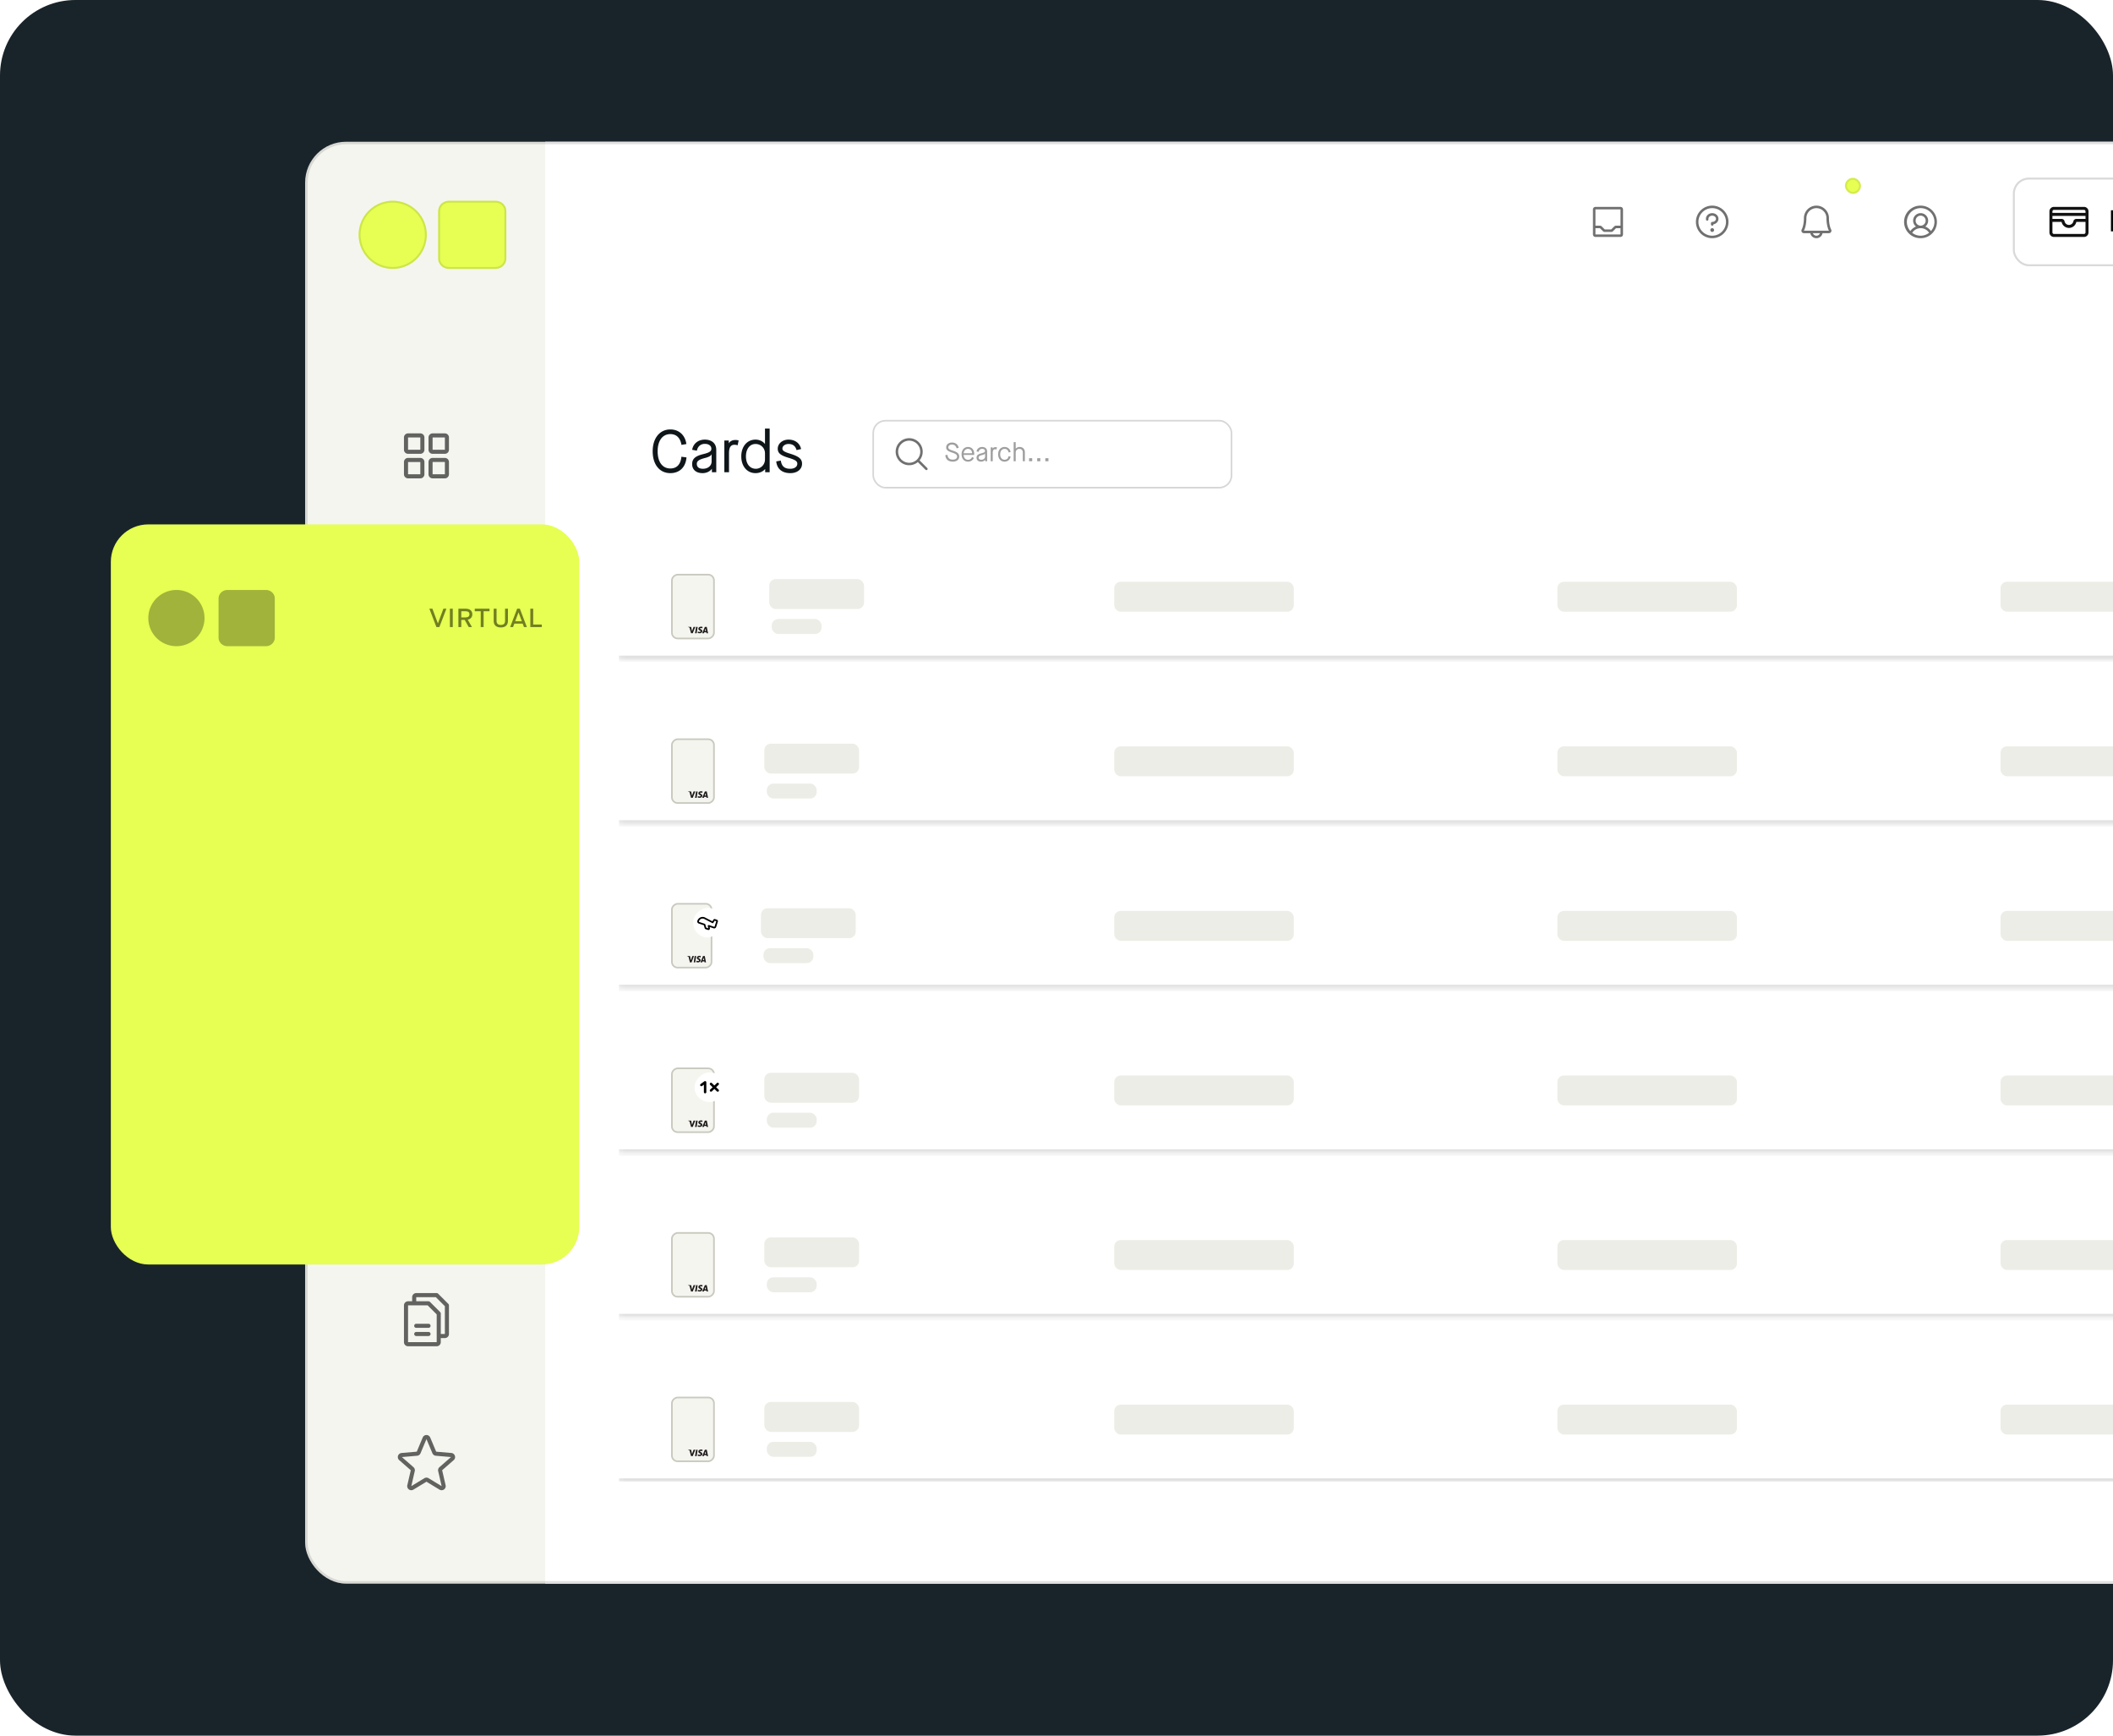 <svg fill="none" xmlns="http://www.w3.org/2000/svg" viewBox="0 0 448 368"><g clip-path="url(#a)"><rect width="448" height="368" rx="16" fill="#19242A"/><g clip-path="url(#b)"><rect x="64.695" y="30.056" width="435.805" height="305.714" rx="8.673" fill="#F5F5F0"/><path fill="#fff" d="M115.595 30.056h412.607V335.77H115.595z"/><path d="M142.125 100.318c-2.272 0-3.745-1.815-3.745-4.632 0-2.78 1.498-4.633 3.745-4.633 1.827 0 3.147 1.206 3.401 3.097l-1.041.178c-.254-1.485-1.066-2.285-2.36-2.285-1.663 0-2.691 1.396-2.691 3.643 0 2.272 1.015 3.642 2.691 3.642 1.37 0 2.183-.863 2.348-2.487l1.078.14c-.165 2.068-1.459 3.337-3.426 3.337Zm6.833 0c-1.358 0-2.208-.736-2.208-1.903 0-1.143.673-1.727 2.361-2.133 1.294-.317 1.713-.596 1.713-1.142 0-.622-.546-1.028-1.383-1.028-.889 0-1.511.546-1.688 1.447l-1.003-.19c.228-1.32 1.282-2.158 2.691-2.158 1.51 0 2.424.837 2.424 2.183v4.734h-.927v-.71h-.025c-.406.558-1.142.9-1.955.9Zm.077-.926c1.078 0 1.84-.647 1.84-1.536v-1.51h-.025c-.14.33-.572.558-1.473.787-1.18.304-1.637.634-1.637 1.218 0 .673.457 1.04 1.295 1.04Zm5.531.736h-.99v-6.727h.939v.559h.026c.253-.42.748-.673 1.396-.673.241 0 .444.038.672.101l-.215 1.028a2.07 2.07 0 0 0-.66-.114c-.775 0-1.168.52-1.168 1.79v4.036Zm5.609.19c-1.764 0-3.008-1.447-3.008-3.553 0-2.107 1.244-3.554 3.021-3.554.838 0 1.549.368 1.98.9h.025v-3.248h.99v9.265h-.951v-.673h-.026c-.444.546-1.193.863-2.031.863Zm.077-.926c1.066 0 1.941-.876 1.941-1.98v-1.308c0-1.091-.875-1.967-2.005-1.967-1.206 0-2.031 1.041-2.031 2.628 0 1.586.825 2.627 2.095 2.627Zm7.31.926c-1.739 0-2.83-.9-2.983-2.487l.965-.178c.203 1.231.787 1.739 2.018 1.739.914 0 1.485-.457 1.485-1.066 0-.533-.406-.825-1.853-1.257-1.688-.508-2.297-.99-2.297-1.93 0-1.065.977-1.928 2.284-1.928 1.409 0 2.412.774 2.666 2.005l-.965.216c-.228-.85-.787-1.295-1.701-1.295-.749 0-1.294.445-1.294.965 0 .47.406.71 1.637 1.091 1.878.584 2.526 1.117 2.526 2.133 0 1.155-.99 1.992-2.488 1.992Z" fill="#0F161A"/><g clip-path="url(#c)"><mask id="d" fill="#fff"><path d="M131.186 117.506h375.818v22.199H131.186v-22.199Z"/></mask><path d="M507.004 139.011H131.186v1.387h375.818v-1.387Z" fill="#111" fill-opacity=".16" mask="url(#d)"/><g clip-path="url(#e)"><rect x="151.377" y="121.842" width="13.529" height="8.918" rx="1.214" transform="rotate(90 151.377 121.842)" fill="#F5F5F0" stroke="#C9C9BF" stroke-width=".347"/><path fill-rule="evenodd" clip-rule="evenodd" d="M149.844 132.914h-.267c-.083 0-.145.024-.181.112l-.514 1.237h.363l.073-.203h.443c.011.048.042.203.042.203h.322l-.281-1.349Zm-.426.87.137-.378c-.002.004.029-.078.046-.129l.024.117.08.39h-.287ZM148.955 132.931a.833.833 0 0 0-.306-.056c-.337 0-.574.182-.576.444-.002.193.169.3.299.365.133.066.177.108.177.167-.001.09-.106.131-.205.131a.677.677 0 0 1-.321-.071l-.043-.021-.048.301c.079.037.227.07.38.072.358 0 .591-.181.593-.46.002-.153-.089-.269-.286-.365-.119-.062-.192-.104-.191-.167 0-.056.061-.115.195-.115a.591.591 0 0 1 .255.051l.031.016.046-.292ZM147.367 134.27l.211-1.349h.337l-.211 1.349h-.337ZM145.853 132.914h.554c.075.003.135.028.156.114l.12.619v.001l.036.187.337-.921h.364l-.541 1.348-.364.001-.306-1.173a1.366 1.366 0 0 0-.361-.148l.005-.028Z" fill="#201C1C"/></g><rect x="163.096" y="122.788" width="20.096" height="6.346" rx="1.387" fill="#EDEDE7"/><rect x="163.627" y="131.25" width="10.577" height="3.173" rx="1.387" fill="#EDEDE7"/><rect x="236.24" y="123.351" width="38.077" height="6.346" rx="1.387" fill="#EDEDE7"/><rect x="330.194" y="123.351" width="38.077" height="6.346" rx="1.387" fill="#EDEDE7"/><rect x="424.148" y="123.351" width="38.077" height="6.346" rx="1.387" fill="#EDEDE7"/><mask id="f" fill="#fff"><path d="M131.186 152.397h375.818v22.2H131.186v-22.2Z"/></mask><path d="M507.004 173.904H131.186v1.387h375.818v-1.387Z" fill="#111" fill-opacity=".16" mask="url(#f)"/><g clip-path="url(#g)"><rect x="151.377" y="156.733" width="13.529" height="8.918" rx="1.214" transform="rotate(90 151.377 156.733)" fill="#F5F5F0" stroke="#C9C9BF" stroke-width=".347"/><path fill-rule="evenodd" clip-rule="evenodd" d="M149.844 167.804h-.267c-.083 0-.145.024-.181.112l-.514 1.237h.363l.073-.202h.443c.011.047.042.202.042.202h.322l-.281-1.349Zm-.426.87.137-.377c-.002.004.029-.078.046-.129l.024.117.08.389h-.287ZM148.955 167.822a.833.833 0 0 0-.306-.056c-.337 0-.574.182-.576.443-.002.194.169.301.299.366.133.066.177.108.177.166-.001.091-.106.132-.205.132a.677.677 0 0 1-.321-.071l-.043-.021-.048.301c.079.037.227.07.38.071.358 0 .591-.18.593-.459.002-.153-.089-.269-.286-.365-.119-.062-.192-.104-.191-.167 0-.056.061-.115.195-.115a.591.591 0 0 1 .255.051l.031.016.046-.292ZM147.367 169.16l.211-1.349h.337l-.211 1.349h-.337ZM145.853 167.804h.554c.075.003.135.029.156.114l.12.619v.002l.036.187.337-.921h.364l-.541 1.348h-.364l-.306-1.172a1.366 1.366 0 0 0-.361-.148l.005-.029Z" fill="#201C1C"/></g><rect x="162.051" y="157.68" width="20.096" height="6.346" rx="1.387" fill="#EDEDE7"/><rect x="162.583" y="166.141" width="10.577" height="3.173" rx="1.387" fill="#EDEDE7"/><rect x="236.24" y="158.243" width="38.077" height="6.346" rx="1.387" fill="#EDEDE7"/><rect x="330.194" y="158.243" width="38.077" height="6.346" rx="1.387" fill="#EDEDE7"/><rect x="424.148" y="158.243" width="38.077" height="6.346" rx="1.387" fill="#EDEDE7"/><mask id="h" fill="#fff"><path d="M131.186 187.29h375.818v22.2H131.186v-22.2Z"/></mask><path d="M507.004 208.797H131.186v1.387h375.818v-1.387Z" fill="#111" fill-opacity=".16" mask="url(#h)"/><g clip-path="url(#i)"><rect x="150.862" y="191.626" width="13.529" height="8.404" rx="1.214" transform="rotate(90 150.862 191.626)" fill="#F5F5F0" stroke="#C9C9BF" stroke-width=".347"/><g filter="url(#j)"><rect x="153.055" y="191.452" width="6.244" height="6.058" rx="3.029" transform="rotate(90 153.055 191.452)" fill="#fff"/><path d="m151.959 194.129-.404-.142a.14.14 0 0 0-.088-.001.136.136 0 0 0-.07.055l-.295.472-1.618-.835a.983.983 0 0 0-1.225.162c-.105.109-.185.24-.235.385a.29.29 0 0 0 .19.376l1.056.351.105.037.198.702a.154.154 0 0 0 .097.105l.477.158c.025.008.051.01.076.005a.151.151 0 0 0 .111-.098.16.16 0 0 0 .007-.078l-.105-.522h.069l1.031.347a.263.263 0 0 0 .206-.013.275.275 0 0 0 .138-.159l.364-1.157a.141.141 0 0 0-.018-.09.14.14 0 0 0-.067-.06Z" stroke="#000" stroke-width=".347" stroke-linecap="round" stroke-linejoin="round"/></g><path fill-rule="evenodd" clip-rule="evenodd" d="M149.425 202.697h-.253c-.078 0-.137.024-.171.112l-.485 1.237h.343l.069-.203.418.001.04.202h.303l-.264-1.349Zm-.403.87.13-.377.043-.129.022.116.076.39h-.271ZM148.585 202.715a.75.75 0 0 0-.289-.056c-.318 0-.542.182-.544.443-.002.193.16.301.282.366.125.065.167.107.167.166-.001.09-.1.132-.193.132a.608.608 0 0 1-.303-.071l-.042-.021-.045.301c.075.037.215.07.359.071.339 0 .558-.18.561-.459.001-.153-.085-.269-.271-.365-.112-.062-.181-.104-.18-.167 0-.056.058-.116.184-.116a.546.546 0 0 1 .241.052l.029.015.044-.291ZM147.084 204.053l.199-1.349h.319l-.2 1.349h-.318ZM145.655 202.697h.523c.071.003.128.029.147.114l.114.62v.001l.034.187.318-.921h.344l-.511 1.348h-.344l-.288-1.172a1.265 1.265 0 0 0-.342-.149l.005-.028Z" fill="#201C1C"/></g><rect x="161.338" y="192.573" width="20.096" height="6.346" rx="1.387" fill="#EDEDE7"/><rect x="161.87" y="201.034" width="10.577" height="3.173" rx="1.387" fill="#EDEDE7"/><rect x="236.24" y="193.136" width="38.077" height="6.346" rx="1.387" fill="#EDEDE7"/><rect x="330.194" y="193.136" width="38.077" height="6.346" rx="1.387" fill="#EDEDE7"/><rect x="424.148" y="193.136" width="38.077" height="6.346" rx="1.387" fill="#EDEDE7"/><mask id="k" fill="#fff"><path d="M131.186 222.183h375.818v22.2H131.186v-22.2Z"/></mask><path d="M507.004 243.689H131.186v1.388h375.818v-1.388Z" fill="#111" fill-opacity=".16" mask="url(#k)"/><g clip-path="url(#l)"><rect x="151.377" y="226.518" width="13.529" height="8.918" rx="1.214" transform="rotate(90 151.377 226.518)" fill="#F5F5F0" stroke="#C9C9BF" stroke-width=".347"/><g filter="url(#m)"><rect x="153.688" y="226.345" width="6.244" height="6.414" rx="3.122" transform="rotate(90 153.688 226.345)" fill="#fff"/><path d="M149.498 228.426v2.082M148.699 228.999l.799-.573M152.174 228.773l-1.425 1.388M150.749 228.773l1.425 1.388" stroke="#000" stroke-width=".52" stroke-linecap="round" stroke-linejoin="round"/></g><path fill-rule="evenodd" clip-rule="evenodd" d="M149.844 237.59h-.267c-.083 0-.145.024-.181.112l-.514 1.237h.363l.073-.203.443.001c.011.047.042.202.042.202h.322l-.281-1.349Zm-.426.87.137-.377c-.002.003.029-.078.046-.129l.024.116.08.39h-.287ZM148.955 237.608a.83.83 0 0 0-.306-.057c-.337 0-.574.183-.576.444-.002.193.169.301.299.365.133.066.177.108.177.167-.001.09-.106.131-.205.131a.676.676 0 0 1-.321-.07l-.043-.022-.048.301c.079.038.227.07.38.072.358 0 .591-.18.593-.459.002-.153-.089-.27-.286-.365-.119-.063-.192-.104-.191-.167 0-.056.061-.116.195-.116a.59.59 0 0 1 .255.052l.031.015.046-.291ZM147.367 238.946l.211-1.349h.337l-.211 1.349h-.337ZM145.853 237.59h.554c.075.003.135.029.156.114l.12.619v.002l.036.187.337-.921h.364l-.541 1.348h-.364l-.306-1.173a1.4 1.4 0 0 0-.361-.148l.005-.028Z" fill="#201C1C"/></g><rect x="162.051" y="227.466" width="20.096" height="6.346" rx="1.387" fill="#EDEDE7"/><rect x="162.583" y="235.927" width="10.577" height="3.173" rx="1.387" fill="#EDEDE7"/><rect x="236.24" y="228.029" width="38.077" height="6.346" rx="1.387" fill="#EDEDE7"/><rect x="330.194" y="228.029" width="38.077" height="6.346" rx="1.387" fill="#EDEDE7"/><rect x="424.148" y="228.029" width="38.077" height="6.346" rx="1.387" fill="#EDEDE7"/><mask id="n" fill="#fff"><path d="M131.186 257.076h375.818v22.2H131.186v-22.2Z"/></mask><path d="M507.004 278.582H131.186v1.388h375.818v-1.388Z" fill="#111" fill-opacity=".16" mask="url(#n)"/><g clip-path="url(#o)"><rect x="151.377" y="261.411" width="13.529" height="8.918" rx="1.214" transform="rotate(90 151.377 261.411)" fill="#F5F5F0" stroke="#C9C9BF" stroke-width=".347"/><path fill-rule="evenodd" clip-rule="evenodd" d="M149.844 272.483h-.267c-.083 0-.145.024-.181.112l-.514 1.237h.363l.073-.203.443.001c.011.047.042.202.042.202h.322l-.281-1.349Zm-.426.87.137-.377.046-.129.024.116.08.39h-.287ZM148.955 272.501a.83.83 0 0 0-.306-.057c-.337 0-.574.183-.576.444-.002.193.169.301.299.365.133.066.177.108.177.167-.001.09-.106.131-.205.131a.676.676 0 0 1-.321-.07l-.043-.022-.048.301c.079.038.227.07.38.072.358 0 .591-.18.593-.459.002-.153-.089-.27-.286-.366-.119-.062-.192-.103-.191-.166 0-.056.061-.116.195-.116a.575.575 0 0 1 .255.052l.031.015.046-.291ZM147.367 273.839l.211-1.349h.337l-.211 1.349h-.337ZM145.853 272.483h.554c.075.003.135.028.156.114l.12.619v.001l.036.188.337-.921h.364l-.541 1.348h-.364l-.306-1.173a1.366 1.366 0 0 0-.361-.148l.005-.028Z" fill="#201C1C"/></g><rect x="162.051" y="262.359" width="20.096" height="6.346" rx="1.387" fill="#EDEDE7"/><rect x="162.583" y="270.82" width="10.577" height="3.173" rx="1.387" fill="#EDEDE7"/><rect x="236.24" y="262.922" width="38.077" height="6.346" rx="1.387" fill="#EDEDE7"/><rect x="330.194" y="262.922" width="38.077" height="6.346" rx="1.387" fill="#EDEDE7"/><rect x="424.148" y="262.922" width="38.077" height="6.346" rx="1.387" fill="#EDEDE7"/><mask id="p" fill="#fff"><path d="M131.186 291.968h375.818v22.201H131.186v-22.201Z"/></mask><path d="M507.004 313.475H131.186v1.388h375.818v-1.388Z" fill="#111" fill-opacity=".16" mask="url(#p)"/><g clip-path="url(#q)"><rect x="151.377" y="296.304" width="13.529" height="8.918" rx="1.214" transform="rotate(90 151.377 296.304)" fill="#F5F5F0" stroke="#C9C9BF" stroke-width=".347"/><path fill-rule="evenodd" clip-rule="evenodd" d="M149.844 307.376h-.267c-.083 0-.145.024-.181.112l-.514 1.237h.363l.073-.203.443.001c.011.047.042.202.042.202h.322l-.281-1.349Zm-.426.87.137-.378.046-.128.024.116.08.39h-.287ZM148.955 307.394a.81.81 0 0 0-.306-.057c-.337 0-.574.182-.576.444-.002.193.169.301.299.365.133.066.177.108.177.167-.001.09-.106.131-.205.131a.665.665 0 0 1-.321-.071l-.043-.021-.048.301c.079.038.227.07.38.072.358 0 .591-.18.593-.46.002-.152-.089-.269-.286-.365-.119-.062-.192-.103-.191-.166 0-.056.061-.116.195-.116a.591.591 0 0 1 .255.051l.031.016.046-.291ZM147.367 308.732l.211-1.349h.337l-.211 1.349h-.337ZM145.853 307.376h.554c.075.003.135.028.156.114l.12.619v.001l.036.187.337-.92h.364l-.541 1.347-.364.001-.306-1.173a1.366 1.366 0 0 0-.361-.148l.005-.028Z" fill="#201C1C"/></g><rect x="162.051" y="297.251" width="20.096" height="6.346" rx="1.387" fill="#EDEDE7"/><rect x="162.583" y="305.713" width="10.577" height="3.173" rx="1.387" fill="#EDEDE7"/><rect x="236.24" y="297.814" width="38.077" height="6.346" rx="1.387" fill="#EDEDE7"/><rect x="330.194" y="297.814" width="38.077" height="6.346" rx="1.387" fill="#EDEDE7"/><rect x="424.148" y="297.814" width="38.077" height="6.346" rx="1.387" fill="#EDEDE7"/></g><rect x="185.139" y="89.195" width="75.971" height="14.204" rx="2.602" stroke="#000" stroke-opacity=".16" stroke-width=".347"/><g clip-path="url(#r)" fill="#000"><path d="m196.597 99.235-1.628-1.628a2.867 2.867 0 1 0-.368.368l1.628 1.628a.264.264 0 0 0 .184.076.264.264 0 0 0 .184-.076.26.26 0 0 0 0-.368Zm-6.168-3.459a2.336 2.336 0 0 1 1.445-2.163 2.342 2.342 0 1 1-1.445 2.163Z" fill-opacity=".56"/><path d="M202.022 97.88c-.949 0-1.515-.483-1.599-1.371l.455-.078c.078.689.444 1.016 1.149 1.016.539 0 .894-.25.894-.627 0-.394-.261-.61-1.071-.866-.927-.305-1.238-.577-1.238-1.099 0-.605.511-1.027 1.243-1.027.733 0 1.282.439 1.41 1.132l-.45.095c-.122-.516-.46-.794-.965-.794-.472 0-.783.233-.783.594 0 .3.222.46.933.683 1.01.327 1.376.666 1.376 1.276 0 .633-.549 1.066-1.354 1.066Zm3.213 0c-.816 0-1.36-.627-1.36-1.554s.55-1.554 1.36-1.554c.794 0 1.316.588 1.316 1.46v.222h-2.237c.011.56.366 1.032.91 1.032.416 0 .649-.156.899-.589l.361.217c-.255.505-.683.766-1.249.766Zm-.91-1.776h1.787c-.017-.528-.355-.938-.877-.938-.511 0-.899.444-.91.938Zm3.696 1.776c-.594 0-.966-.322-.966-.833 0-.5.294-.754 1.032-.932.566-.139.749-.26.749-.5 0-.272-.238-.45-.604-.45-.389 0-.661.24-.739.633l-.438-.083c.1-.577.56-.943 1.177-.943.66 0 1.06.366 1.06.954v2.07h-.406v-.31h-.011c-.177.244-.499.394-.854.394Zm.033-.405c.472 0 .805-.283.805-.672v-.66h-.011c-.061.144-.25.244-.644.344-.516.133-.716.277-.716.533 0 .294.2.455.566.455Zm2.426.322h-.433v-2.942h.411v.244h.011c.111-.183.328-.294.611-.294.105 0 .194.017.294.044l-.095.45a.896.896 0 0 0-.288-.05c-.339 0-.511.228-.511.783v1.765Zm2.505.083c-.805 0-1.36-.627-1.36-1.554s.555-1.554 1.36-1.554c.677 0 1.171.416 1.282 1.071l-.422.089c-.083-.483-.399-.755-.86-.755-.555 0-.927.455-.927 1.149s.372 1.149.927 1.149c.461 0 .777-.272.86-.755l.422.089c-.111.655-.605 1.07-1.282 1.07Zm2.364-.083h-.433v-4.052h.433v1.382h.011c.166-.211.499-.355.816-.355.677 0 1.115.438 1.115 1.12v1.905h-.433v-1.849c0-.477-.277-.771-.732-.771-.466 0-.777.316-.777.771v1.849Zm3.497 0h-.661v-.644h.661v.644Zm1.721 0h-.66v-.644h.66v.644Zm1.722 0h-.661v-.644h.661v.644Z" fill-opacity=".38"/></g><path d="M89.118 91.886h-2.601a.868.868 0 0 0-.868.867v2.602a.867.867 0 0 0 .868.867h2.601a.867.867 0 0 0 .868-.867v-2.602a.867.867 0 0 0-.868-.867Zm0 3.469h-2.601v-2.602h2.601v2.602Zm5.204-3.469H91.72a.868.868 0 0 0-.867.867v2.602a.867.867 0 0 0 .867.867h2.602a.867.867 0 0 0 .867-.867v-2.602a.867.867 0 0 0-.867-.867Zm0 3.469H91.72v-2.602h2.602v2.602Zm-5.204 1.734h-2.601a.868.868 0 0 0-.868.868v2.601a.87.87 0 0 0 .868.868h2.601a.87.87 0 0 0 .868-.868v-2.601a.867.867 0 0 0-.868-.867Zm0 3.469h-2.601v-2.601h2.601v2.601Zm5.204-3.469H91.72a.868.868 0 0 0-.867.868v2.601a.87.87 0 0 0 .867.868h2.602a.87.87 0 0 0 .867-.868v-2.601a.867.867 0 0 0-.867-.867Zm0 3.469H91.72v-2.601h2.602v2.601ZM89.837 128.802a3.251 3.251 0 1 0-3.605 0 5.2 5.2 0 0 0-2.56 2.044.44.44 0 0 0-.065.329.43.43 0 0 0 .347.34.446.446 0 0 0 .327-.071.43.43 0 0 0 .118-.124 4.34 4.34 0 0 1 7.27 0 .433.433 0 0 0 .727-.474 5.2 5.2 0 0 0-2.56-2.044Zm-4.188-2.705a2.383 2.383 0 0 1 2.85-2.34 2.39 2.39 0 0 1 1.874 1.874 2.385 2.385 0 1 1-4.724.466Zm11.39 5.349a.436.436 0 0 1-.326.062.437.437 0 0 1-.273-.188 4.324 4.324 0 0 0-3.636-1.971.435.435 0 0 1-.306-.74.43.43 0 0 1 .306-.127 2.394 2.394 0 0 0 1.837-.868 2.38 2.38 0 0 0 .503-1.968 2.387 2.387 0 0 0-3.226-1.765.443.443 0 0 1-.337.003.437.437 0 0 1-.268-.409.433.433 0 0 1 .283-.399 3.253 3.253 0 0 1 3.01 5.726 5.2 5.2 0 0 1 2.56 2.044.436.436 0 0 1-.126.6ZM84.782 156.405h1.3v3.469h-.867a.43.43 0 0 0-.433.433.434.434 0 0 0 .433.434h10.407a.435.435 0 0 0 .307-.74.43.43 0 0 0-.307-.127h-.867v-3.469h1.301a.433.433 0 0 0 .227-.803l-5.637-3.469a.433.433 0 0 0-.454 0l-5.637 3.469a.431.431 0 0 0-.19.487.434.434 0 0 0 .417.316Zm2.168 0h1.734v3.469H86.95v-3.469Zm4.336 0v3.469h-1.734v-3.469h1.734Zm2.602 3.469h-1.735v-3.469h1.735v3.469Zm-3.47-6.863 4.106 2.526h-8.21l4.105-2.526Zm6.505 9.031a.432.432 0 0 1-.433.433H84.348a.43.43 0 0 1-.433-.433.434.434 0 0 1 .433-.434H96.49a.435.435 0 0 1 .433.434ZM93.454 185.195V193a.866.866 0 0 1-.867.867h-6.07a.866.866 0 0 1-.868-.867v-7.805a.866.866 0 0 1 .867-.867h6.071a.866.866 0 0 1 .867.867Zm-6.938 0V193h6.071v-7.805h-6.07Zm7.806-2.602h-6.505a.435.435 0 0 0-.306.74.43.43 0 0 0 .306.127h6.505v8.239a.434.434 0 1 0 .867 0v-8.239a.867.867 0 0 0-.867-.867Z" fill="#000" fill-opacity=".6"/><rect x="90.853" y="186.062" width=".867" height="1.734" rx=".434" fill="#000" fill-opacity=".6"/><path d="m95.062 221.664-1.734 1.734a.431.431 0 0 1-.614 0 .434.434 0 0 1 0-.613l.995-.994h-7.626a.435.435 0 0 1 0-.868h7.626l-.995-.994a.434.434 0 1 1 .614-.613l1.734 1.734a.428.428 0 0 1 .127.307.435.435 0 0 1-.127.307Zm-7.551-3.469a.435.435 0 0 0 .74-.307.434.434 0 0 0-.127-.307l-.994-.994h7.625a.435.435 0 0 0 .307-.74.43.43 0 0 0-.307-.127H87.13l.994-.994a.436.436 0 0 0 0-.614.435.435 0 0 0-.613 0l-1.735 1.735a.434.434 0 0 0 0 .613l1.735 1.735ZM95.19 248.413v5.203a.865.865 0 0 1-.868.867h-7.805a.866.866 0 0 1-.868-.867v-5.203a.87.87 0 0 1 .868-.868h1.3a.435.435 0 0 1 .307.741.435.435 0 0 1-.306.127h-1.301v5.203h7.805v-5.203H93.02a.435.435 0 0 1 0-.868h1.3a.87.87 0 0 1 .868.868Zm-6.632-2.295 1.428-1.429v5.025a.431.431 0 0 0 .433.433.43.43 0 0 0 .434-.433v-5.025l1.428 1.429a.435.435 0 0 0 .74-.307.435.435 0 0 0-.127-.307l-2.168-2.168a.441.441 0 0 0-.307-.127.43.43 0 0 0-.306.127l-2.169 2.168a.435.435 0 0 0 .307.741.436.436 0 0 0 .307-.127ZM95.062 276.463l-2.168-2.169a.441.441 0 0 0-.307-.126h-4.336a.866.866 0 0 0-.867.867v.867h-.867a.866.866 0 0 0-.868.867v7.806a.867.867 0 0 0 .868.867h6.07a.87.87 0 0 0 .868-.867v-.868h.867a.866.866 0 0 0 .867-.867v-6.071a.437.437 0 0 0-.127-.306Zm-2.475 8.112h-6.07v-7.806h4.157l1.913 1.914v5.892Zm1.735-1.735h-.867v-4.336a.433.433 0 0 0-.127-.307l-2.168-2.168a.441.441 0 0 0-.307-.127H88.25v-.867h4.157l1.914 1.914v5.891Zm-3.035-1.734a.431.431 0 0 1-.434.433H88.25a.431.431 0 0 1-.434-.433.434.434 0 0 1 .434-.434h2.602a.435.435 0 0 1 .434.434Zm0 1.734a.435.435 0 0 1-.434.434H88.25a.435.435 0 0 1-.306-.741.435.435 0 0 1 .306-.127h2.602a.435.435 0 0 1 .434.434ZM96.447 308.665a.868.868 0 0 0-.749-.596l-3.22-.278-1.261-3a.865.865 0 0 0-1.596 0l-1.258 3-3.223.279a.874.874 0 0 0-.752.597.866.866 0 0 0 .258.924l2.446 2.137-.733 3.173a.869.869 0 0 0 .807 1.064.87.87 0 0 0 .485-.124l2.764-1.68 2.77 1.68a.87.87 0 0 0 .959-.041.87.87 0 0 0 .334-.899l-.732-3.176 2.444-2.134a.865.865 0 0 0 .257-.926Zm-.825.271-2.445 2.133a.871.871 0 0 0-.275.852l.734 3.178-2.768-1.68a.865.865 0 0 0-.896 0l-2.765 1.68.73-3.176a.868.868 0 0 0-.276-.851l-2.445-2.133a.02.02 0 0 1 0-.005l3.222-.278a.87.87 0 0 0 .723-.529l1.258-2.997 1.258 2.997a.865.865 0 0 0 .723.529l3.223.278v.004l-.001-.002Z" fill="#000" fill-opacity=".6"/><path d="M343.581 43.865h-5.312a.532.532 0 0 0-.531.53v5.313a.533.533 0 0 0 .531.531h5.312a.529.529 0 0 0 .531-.531v-5.312a.53.53 0 0 0-.531-.531Zm0 .53v3.454h-.953a.523.523 0 0 0-.375.155l-.641.641h-1.374l-.641-.64a.53.53 0 0 0-.376-.156h-.952v-3.453h5.312Zm0 5.313h-5.312V48.38h.952l.642.64a.519.519 0 0 0 .375.157h1.374a.521.521 0 0 0 .375-.156l.641-.641h.953v1.328ZM363.421 48.778a.396.396 0 0 1-.476.39.4.4 0 0 1-.313-.312.403.403 0 0 1 .17-.41.395.395 0 0 1 .503.05.4.4 0 0 1 .116.282Zm-.398-3.585c-.732 0-1.328.536-1.328 1.195v.133a.265.265 0 1 0 .531 0v-.133c0-.365.358-.664.797-.664.439 0 .797.299.797.664 0 .365-.358.664-.797.664a.267.267 0 0 0-.266.265v.266a.265.265 0 0 0 .266.266.267.267 0 0 0 .266-.266v-.024c.605-.111 1.062-.594 1.062-1.171 0-.66-.596-1.195-1.328-1.195Zm3.453 1.859a3.456 3.456 0 0 1-4.127 3.386 3.45 3.45 0 0 1-2.712-2.713 3.449 3.449 0 0 1 1.468-3.544 3.452 3.452 0 0 1 5.371 2.87Zm-.531 0a2.922 2.922 0 1 0-2.922 2.921 2.925 2.925 0 0 0 2.922-2.921ZM388.234 48.643c-.184-.317-.458-1.215-.458-2.388a2.656 2.656 0 0 0-5.312 0c0 1.173-.274 2.071-.459 2.388a.528.528 0 0 0-.001.532.526.526 0 0 0 .46.267h1.355a1.326 1.326 0 0 0 2.141.763c.237-.194.4-.463.461-.763h1.355a.534.534 0 0 0 .53-.533.528.528 0 0 0-.072-.266Zm-3.114 1.33a.795.795 0 0 1-.751-.53h1.502a.8.8 0 0 1-.751.53Zm-2.656-1.062c.256-.44.531-1.458.531-2.656a2.126 2.126 0 0 1 3.627-1.502c.399.398.623.938.623 1.502 0 1.197.275 2.215.531 2.656h-5.312Z" fill="#000" fill-opacity=".56"/><rect x="391.163" y="37.703" width="3.4" height="3.4" rx="1.7" fill="#E7FF53"/><rect x="391.376" y="37.915" width="2.975" height="2.975" rx="1.487" stroke="#000" stroke-opacity=".08" stroke-width=".425"/><path d="M407.217 43.6a3.452 3.452 0 1 0 0 6.903 3.452 3.452 0 0 0 0-6.904Zm-1.79 5.76a2.123 2.123 0 0 1 3.58 0 2.913 2.913 0 0 1-3.58 0Zm.728-2.574a1.06 1.06 0 0 1 1.27-1.042 1.064 1.064 0 0 1 .774 1.449 1.063 1.063 0 0 1-2.044-.407Zm3.246 2.205a2.648 2.648 0 0 0-1.198-.955 1.59 1.59 0 0 0 .52-1.773 1.595 1.595 0 0 0-2.43-.777 1.59 1.59 0 0 0-.062 2.55 2.645 2.645 0 0 0-1.197.955 2.92 2.92 0 0 1-.482-3.138 2.922 2.922 0 1 1 4.849 3.138Z" fill="#000" fill-opacity=".56"/><rect x="426.978" y="37.865" width="56.322" height="18.374" rx="3.187" stroke="#111" stroke-opacity=".16" stroke-width=".425"/><path d="M441.851 43.865h-6.374a.954.954 0 0 0-.956.956v4.462a.953.953 0 0 0 .956.956h6.374a.954.954 0 0 0 .956-.956V44.82a.957.957 0 0 0-.956-.956Zm-6.693 1.912h7.012v.637h-1.945a.638.638 0 0 0-.624.51.956.956 0 0 1-1.873 0 .635.635 0 0 0-.626-.51h-1.944v-.637Zm.319-1.275h6.374a.317.317 0 0 1 .319.319v.319h-7.012v-.32a.32.32 0 0 1 .319-.319Zm6.374 5.1h-6.374a.32.32 0 0 1-.319-.32v-2.23h1.944a1.594 1.594 0 0 0 3.123 0h1.945v2.23a.318.318 0 0 1-.319.32Z" fill="#111"/><path d="M447.565 49.052V44.59h.695l1.46 2.008 1.434-2.008h.695v4.462h-.74V45.8l-1.332 1.83h-.134l-1.338-1.83v3.25h-.74Zm6.206 1.064h-.772l.778-1.663-1.281-2.658h.803l.841 1.88.874-1.88h.777l-2.02 4.321Zm5.313-.994c-.911 0-1.606-.688-1.606-1.702 0-1.007.695-1.696 1.606-1.696.689 0 1.294.338 1.536 1.142l-.631.229c-.172-.535-.471-.74-.905-.74-.472 0-.886.364-.886 1.065 0 .708.414 1.07.886 1.07.434 0 .733-.203.905-.739l.631.23c-.242.803-.847 1.141-1.536 1.141Zm3.485-3.398c.752 0 1.434.396 1.434 1.288v2.04h-.663v-.319c-.197.255-.541.389-.988.389-.733 0-1.274-.37-1.274-1.007 0-.631.554-1.014 1.319-1.014.402 0 .714.115.905.32v-.339c0-.51-.319-.726-.758-.726a.779.779 0 0 0-.784.567l-.593-.236c.197-.663.752-.962 1.402-.962Zm-.006 2.869c.44 0 .752-.172.752-.485 0-.318-.312-.49-.752-.49-.434 0-.759.165-.759.49 0 .32.325.485.759.485Zm3.843-2.869h.178v.753h-.331c-.415 0-.708.325-.708.847v1.728h-.707v-3.257h.707v.51c.185-.396.491-.58.861-.58Zm3.047.606v-1.74h.701v4.462h-.701v-.536c-.21.351-.554.606-1.064.606-.848 0-1.479-.714-1.479-1.702 0-.982.631-1.696 1.479-1.696.51 0 .854.256 1.064.606Zm-.905 2.16c.535 0 .918-.394.918-1.07 0-.67-.383-1.058-.918-1.058-.542 0-.924.389-.924 1.058 0 .676.382 1.07.924 1.07Zm3.732.632c-.682 0-1.281-.319-1.46-1.065l.574-.184c.102.459.459.669.879.669.408 0 .663-.153.663-.376 0-.217-.197-.319-.637-.42l-.319-.084c-.733-.178-1.039-.497-1.039-.988 0-.56.497-.943 1.262-.943.721 0 1.288.37 1.377 1.045l-.593.147c-.076-.44-.395-.606-.784-.606-.35 0-.58.14-.58.344 0 .243.268.332.657.428l.325.076c.682.172 1.013.485 1.013.975 0 .574-.529.982-1.338.982Z" fill="#000"/></g><rect x="64.96" y="30.321" width="435.276" height="305.185" rx="8.408" stroke="#000" stroke-opacity=".12" stroke-width=".529"/><path d="M90.49 49.788a7.227 7.227 0 1 1-14.454 0 7.227 7.227 0 0 1 14.455 0Z" fill="#E6FF52"/><path d="M90.288 49.788a7.024 7.024 0 1 1-14.049 0 7.024 7.024 0 0 1 14.049 0Z" stroke="#717F21" stroke-opacity=".2" stroke-width=".406"/><path d="M92.9 44.75c0-1.21 1.022-2.19 2.283-2.19h9.888c1.261 0 2.283.98 2.283 2.19v10.077c0 1.209-1.022 2.188-2.283 2.188h-9.888c-1.26 0-2.283-.98-2.283-2.188V44.75Z" fill="#E6FF52"/><path d="M93.103 44.75c0-1.09.923-1.986 2.08-1.986h9.888c1.157 0 2.08.897 2.08 1.985v10.078c0 1.088-.923 1.985-2.08 1.985h-9.888c-1.157 0-2.08-.897-2.08-1.985V44.75Z" stroke="#717F21" stroke-opacity=".2" stroke-width=".406"/><g filter="url(#s)"><rect x="23.5" y="108.48" width="99.317" height="156.92" rx="7.945" fill="#E6FF52"/><path d="m93.159 130.246 1.49-3.889h-.639l-1.159 3.105h-.012l-1.159-3.105h-.644l1.49 3.889h.633ZM95.996 130.246v-3.889h-.609v3.889h.61ZM99.174 128.685c.609-.128.969-.545.969-1.145 0-.739-.526-1.183-1.39-1.183h-1.56v3.889h.609v-1.517h.727l.852 1.517h.685l-.892-1.556v-.005Zm-1.372-1.795h.893c.555 0 .84.217.84.65 0 .433-.29.661-.84.661h-.893v-1.311ZM102.535 130.246v-3.356h1.253v-.533h-3.128v.533h1.266v3.356h.609ZM106.18 130.329c.964 0 1.514-.489 1.514-1.355v-2.617h-.609v2.589c0 .561-.302.85-.905.85s-.899-.289-.899-.861v-2.578h-.609v2.617c0 .866.538 1.355 1.508 1.355ZM111.707 130.246l-1.484-3.889h-.574l-1.484 3.889h.615l.272-.728h1.768l.272.728h.615Zm-1.774-3.1h.012l.692 1.872h-1.402l.698-1.872ZM114.872 130.246v-.534h-1.822v-3.355h-.609v3.889h2.431Z" fill="#717F21"/><path d="M43.363 128.343a5.959 5.959 0 1 1-11.918 0 5.959 5.959 0 0 1 11.918 0ZM46.343 124.188c0-.996.843-1.804 1.882-1.804h8.153c1.04 0 1.883.808 1.883 1.804v8.31c0 .996-.843 1.804-1.883 1.804h-8.153c-1.04 0-1.882-.808-1.882-1.804v-8.31Z" fill="#000" fill-opacity=".3"/></g></g><defs><clipPath id="a"><rect width="448" height="368" rx="16" fill="#fff"/></clipPath><clipPath id="b"><rect x="64.695" y="30.056" width="435.805" height="305.714" rx="8.673" fill="#fff"/></clipPath><clipPath id="c"><path fill="#fff" transform="translate(131.186 117.506)" d="M0 0h353.414v196.663H0z"/></clipPath><clipPath id="e"><path fill="#fff" transform="translate(142.285 121.668)" d="M0 0h12.829v13.876H0z"/></clipPath><clipPath id="g"><path fill="#fff" transform="translate(142.285 156.559)" d="M0 0h12.829v13.876H0z"/></clipPath><clipPath id="i"><path fill="#fff" transform="translate(142.285 191.452)" d="M0 0h12.116v13.876H0z"/></clipPath><clipPath id="l"><path fill="#fff" transform="translate(142.285 226.345)" d="M0 0h12.829v13.876H0z"/></clipPath><clipPath id="o"><path fill="#fff" transform="translate(142.285 261.238)" d="M0 0h12.829v13.876H0z"/></clipPath><clipPath id="q"><path fill="#fff" transform="translate(142.285 296.131)" d="M0 0h12.829v13.876H0z"/></clipPath><clipPath id="r"><path fill="#fff" transform="translate(189.128 89.022)" d="M0 0h67.992v14.55H0z"/></clipPath><filter id="j" x="142.789" y="188.296" width="14.474" height="14.66" filterUnits="userSpaceOnUse" color-interpolation-filters="sRGB"><feFlood flood-opacity="0" result="BackgroundImageFix"/><feColorMatrix in="SourceAlpha" values="0 0 0 0 0 0 0 0 0 0 0 0 0 0 0 0 0 0 127 0" result="hardAlpha"/><feOffset dy="1.052"/><feGaussianBlur stdDeviation="2.104"/><feComposite in2="hardAlpha" operator="out"/><feColorMatrix values="0 0 0 0 0.251 0 0 0 0 0.298 0 0 0 0 0.322 0 0 0 0.2 0"/><feBlend in2="BackgroundImageFix" result="effect1_dropShadow_1207_45234"/><feBlend in="SourceGraphic" in2="effect1_dropShadow_1207_45234" result="shape"/></filter><filter id="m" x="143.066" y="223.189" width="14.831" height="14.66" filterUnits="userSpaceOnUse" color-interpolation-filters="sRGB"><feFlood flood-opacity="0" result="BackgroundImageFix"/><feColorMatrix in="SourceAlpha" values="0 0 0 0 0 0 0 0 0 0 0 0 0 0 0 0 0 0 127 0" result="hardAlpha"/><feOffset dy="1.052"/><feGaussianBlur stdDeviation="2.104"/><feComposite in2="hardAlpha" operator="out"/><feColorMatrix values="0 0 0 0 0.251 0 0 0 0 0.298 0 0 0 0 0.322 0 0 0 0.2 0"/><feBlend in2="BackgroundImageFix" result="effect1_dropShadow_1207_45234"/><feBlend in="SourceGraphic" in2="effect1_dropShadow_1207_45234" result="shape"/></filter><filter id="s" x="20.795" y="107.578" width="104.727" height="162.33" filterUnits="userSpaceOnUse" color-interpolation-filters="sRGB"><feFlood flood-opacity="0" result="BackgroundImageFix"/><feColorMatrix in="SourceAlpha" values="0 0 0 0 0 0 0 0 0 0 0 0 0 0 0 0 0 0 127 0" result="hardAlpha"/><feOffset dy="1.803"/><feGaussianBlur stdDeviation="1.352"/><feComposite in2="hardAlpha" operator="out"/><feColorMatrix values="0 0 0 0 0 0 0 0 0 0 0 0 0 0 0 0 0 0 0.1 0"/><feBlend in2="BackgroundImageFix" result="effect1_dropShadow_1207_45234"/><feColorMatrix in="SourceAlpha" values="0 0 0 0 0 0 0 0 0 0 0 0 0 0 0 0 0 0 127 0" result="hardAlpha"/><feOffset dy=".902"/><feGaussianBlur stdDeviation=".902"/><feComposite in2="hardAlpha" operator="out"/><feColorMatrix values="0 0 0 0 0 0 0 0 0 0 0 0 0 0 0 0 0 0 0.1 0"/><feBlend in2="effect1_dropShadow_1207_45234" result="effect2_dropShadow_1207_45234"/><feBlend in="SourceGraphic" in2="effect2_dropShadow_1207_45234" result="shape"/></filter></defs></svg>